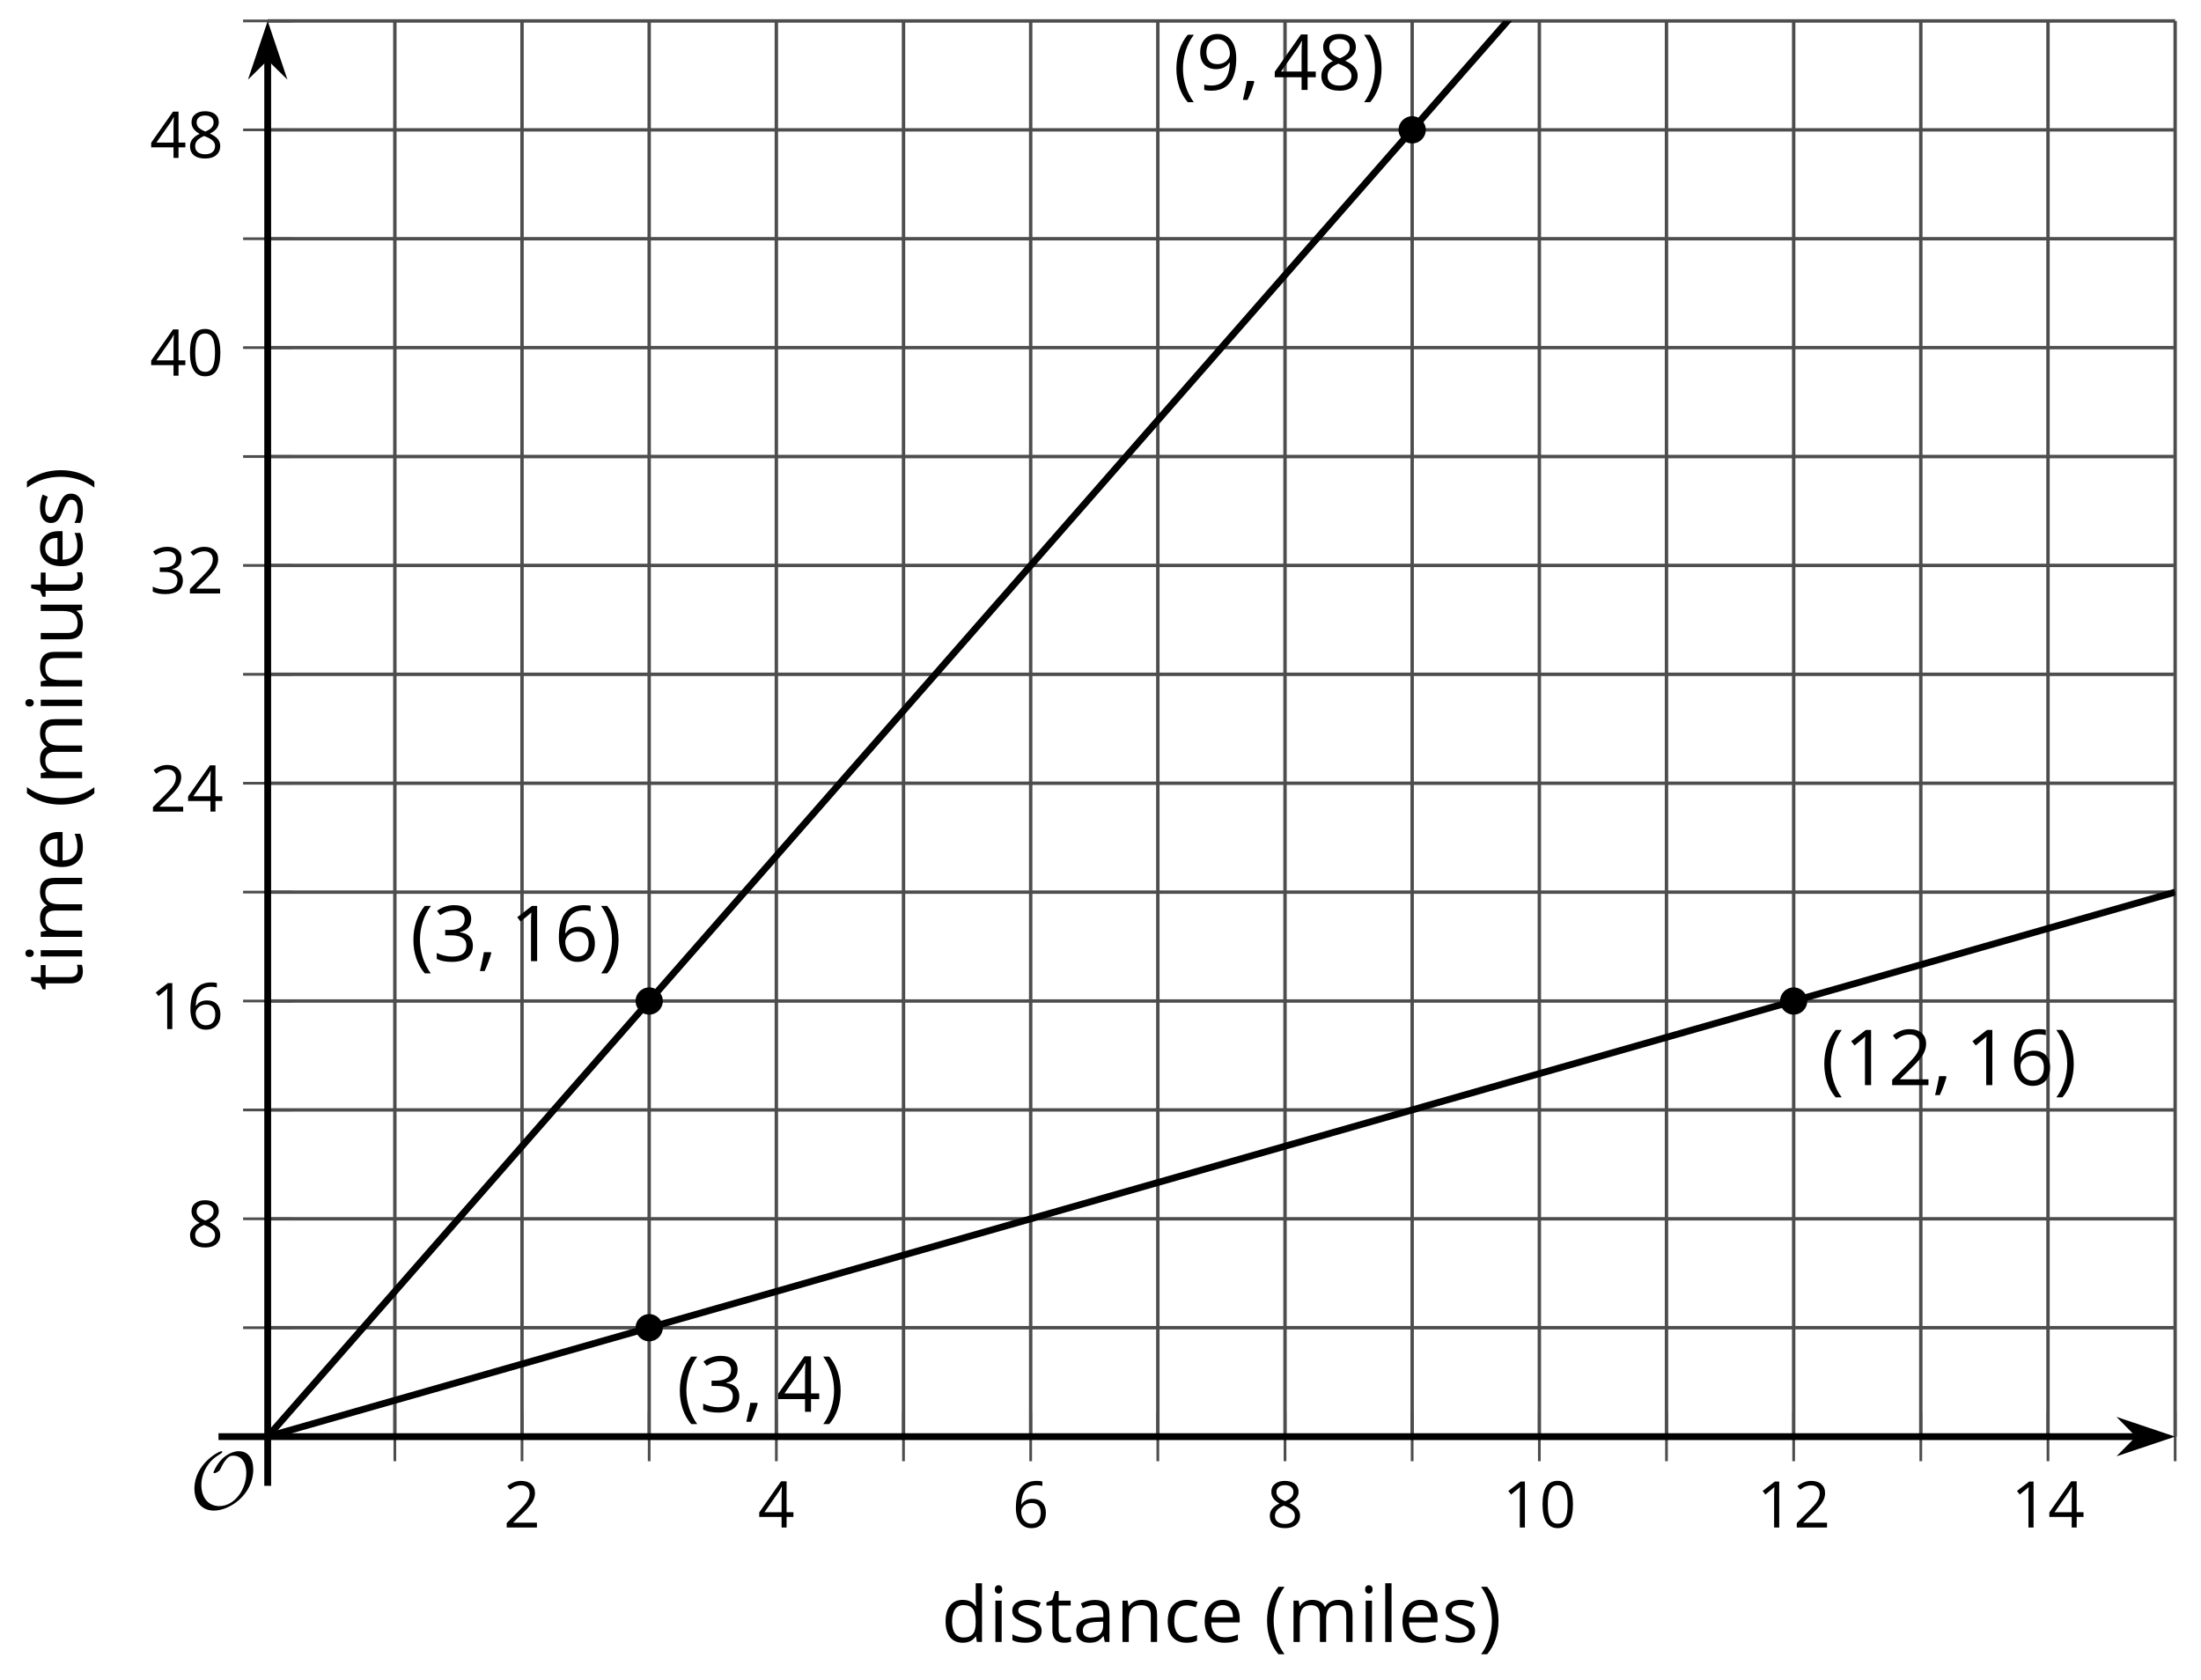 <?xml version='1.0' encoding='UTF-8'?>
<!-- This file was generated by dvisvgm 2.1.3 -->
<svg height='245.913pt' version='1.1' viewBox='-72 -72 322.132 245.913' width='322.132pt' xmlns='http://www.w3.org/2000/svg' xmlns:xlink='http://www.w3.org/1999/xlink'>
<defs>
<clipPath id='clip1'>
<path d='M-32.82 138.235H246.348V-68.937H-32.82Z'/>
</clipPath>
<path d='M9.289 -5.762C9.289 -7.281 8.62 -8.428 7.161 -8.428C5.918 -8.428 4.866 -7.424 4.782 -7.352C3.826 -6.408 3.467 -5.332 3.467 -5.308C3.467 -5.236 3.527 -5.224 3.587 -5.224C3.814 -5.224 4.005 -5.344 4.184 -5.475C4.399 -5.631 4.411 -5.667 4.543 -5.942C4.651 -6.181 4.926 -6.767 5.368 -7.269C5.655 -7.592 5.894 -7.771 6.372 -7.771C7.532 -7.771 8.273 -6.814 8.273 -5.248C8.273 -2.809 6.539 -0.395 4.328 -0.395C2.63 -0.395 1.698 -1.745 1.698 -3.455C1.698 -5.081 2.534 -6.874 4.28 -7.902C4.399 -7.974 4.758 -8.189 4.758 -8.345C4.758 -8.428 4.663 -8.428 4.639 -8.428C4.22 -8.428 0.681 -6.528 0.681 -2.941C0.681 -1.267 1.554 0.263 3.539 0.263C5.87 0.263 9.289 -2.08 9.289 -5.762Z' id='g0-79'/>
<use id='g7-16' transform='scale(0.833)' xlink:href='#g5-16'/>
<use id='g7-17' transform='scale(0.833)' xlink:href='#g5-17'/>
<use id='g7-18' transform='scale(0.833)' xlink:href='#g5-18'/>
<use id='g7-19' transform='scale(0.833)' xlink:href='#g5-19'/>
<use id='g7-20' transform='scale(0.833)' xlink:href='#g5-20'/>
<use id='g7-22' transform='scale(0.833)' xlink:href='#g5-22'/>
<use id='g7-24' transform='scale(0.833)' xlink:href='#g5-24'/>
<use id='g12-8' xlink:href='#g5-8'/>
<use id='g12-9' xlink:href='#g5-9'/>
<use id='g12-65' xlink:href='#g5-65'/>
<use id='g12-67' xlink:href='#g5-67'/>
<use id='g12-68' xlink:href='#g5-68'/>
<use id='g12-69' xlink:href='#g5-69'/>
<use id='g12-73' xlink:href='#g5-73'/>
<use id='g12-76' xlink:href='#g5-76'/>
<use id='g12-77' xlink:href='#g5-77'/>
<use id='g12-78' xlink:href='#g5-78'/>
<use id='g12-83' xlink:href='#g5-83'/>
<use id='g12-84' xlink:href='#g5-84'/>
<use id='g12-85' xlink:href='#g5-85'/>
<path d='M0.453 -3.099C0.453 -2.138 0.597 -1.238 0.878 -0.403S1.575 1.166 2.116 1.79H3C2.486 1.094 2.094 0.326 1.823 -0.519S1.414 -2.227 1.414 -3.111C1.414 -4.011 1.547 -4.884 1.812 -5.735C2.083 -6.586 2.481 -7.365 3.011 -8.077H2.116C1.58 -7.436 1.166 -6.691 0.884 -5.84C0.597 -4.989 0.453 -4.077 0.453 -3.099Z' id='g5-8'/>
<path d='M2.895 -3.099C2.895 -4.066 2.751 -4.978 2.47 -5.834C2.188 -6.685 1.773 -7.431 1.232 -8.077H0.337C0.867 -7.365 1.265 -6.586 1.536 -5.735C1.801 -4.884 1.934 -4.011 1.934 -3.111C1.934 -2.227 1.796 -1.359 1.525 -0.519C1.254 0.326 0.862 1.099 0.348 1.79H1.232C1.768 1.171 2.182 0.442 2.464 -0.392C2.751 -1.227 2.895 -2.133 2.895 -3.099Z' id='g5-9'/>
<path d='M1.934 -1.315H0.928C0.878 -0.978 0.796 -0.525 0.674 0.039C0.558 0.602 0.448 1.077 0.348 1.459H1.039C1.232 1.039 1.42 0.586 1.602 0.099C1.785 -0.392 1.923 -0.818 2.017 -1.188L1.934 -1.315Z' id='g5-12'/>
<path d='M5.906 -4.05C5.906 -5.398 5.68 -6.425 5.227 -7.138C4.768 -7.851 4.105 -8.204 3.227 -8.204C2.326 -8.204 1.657 -7.862 1.221 -7.182S0.564 -5.459 0.564 -4.05C0.564 -2.685 0.79 -1.652 1.243 -0.95C1.696 -0.243 2.359 0.11 3.227 0.11C4.133 0.11 4.807 -0.232 5.249 -0.923C5.685 -1.613 5.906 -2.652 5.906 -4.05ZM1.492 -4.05C1.492 -5.227 1.63 -6.077 1.906 -6.608C2.182 -7.144 2.624 -7.409 3.227 -7.409C3.84 -7.409 4.282 -7.138 4.553 -6.597C4.829 -6.061 4.967 -5.21 4.967 -4.05S4.829 -2.039 4.553 -1.492C4.282 -0.95 3.84 -0.68 3.227 -0.68C2.624 -0.68 2.182 -0.95 1.906 -1.481C1.63 -2.022 1.492 -2.873 1.492 -4.05Z' id='g5-16'/>
<path d='M3.95 0V-8.077H3.177L1.039 -6.425L1.525 -5.796C2.304 -6.431 2.746 -6.79 2.84 -6.873S3.022 -7.039 3.099 -7.116C3.072 -6.691 3.055 -6.238 3.055 -5.757V0H3.95Z' id='g5-17'/>
<path d='M5.862 0V-0.851H1.707V-0.895L3.475 -2.624C4.265 -3.392 4.801 -4.022 5.088 -4.525S5.519 -5.53 5.519 -6.044C5.519 -6.702 5.304 -7.221 4.873 -7.613C4.442 -8 3.845 -8.193 3.088 -8.193C2.21 -8.193 1.403 -7.884 0.657 -7.265L1.144 -6.641C1.514 -6.934 1.845 -7.133 2.144 -7.243C2.448 -7.354 2.762 -7.409 3.099 -7.409C3.564 -7.409 3.928 -7.282 4.188 -7.028C4.448 -6.779 4.58 -6.436 4.58 -6.006C4.58 -5.702 4.53 -5.414 4.425 -5.149S4.166 -4.613 3.961 -4.332S3.326 -3.586 2.68 -2.928L0.552 -0.79V0H5.862Z' id='g5-18'/>
<path d='M5.558 -6.177C5.558 -6.801 5.343 -7.293 4.906 -7.657C4.47 -8.011 3.862 -8.193 3.077 -8.193C2.597 -8.193 2.144 -8.122 1.713 -7.967C1.276 -7.823 0.895 -7.613 0.564 -7.354L1.028 -6.735C1.431 -6.994 1.785 -7.171 2.099 -7.265S2.746 -7.409 3.099 -7.409C3.564 -7.409 3.934 -7.298 4.199 -7.072C4.475 -6.845 4.608 -6.536 4.608 -6.144C4.608 -5.652 4.425 -5.265 4.055 -4.983C3.685 -4.707 3.188 -4.569 2.558 -4.569H1.751V-3.779H2.547C4.088 -3.779 4.856 -3.287 4.856 -2.309C4.856 -1.215 4.16 -0.669 2.762 -0.669C2.409 -0.669 2.033 -0.713 1.635 -0.807C1.243 -0.895 0.867 -1.028 0.519 -1.199V-0.326C0.856 -0.166 1.199 -0.05 1.558 0.011C1.912 0.077 2.304 0.11 2.729 0.11C3.713 0.11 4.47 -0.099 5.006 -0.508C5.541 -0.923 5.807 -1.519 5.807 -2.287C5.807 -2.823 5.652 -3.26 5.337 -3.591S4.541 -4.127 3.895 -4.21V-4.254C4.425 -4.365 4.834 -4.586 5.127 -4.912C5.414 -5.238 5.558 -5.663 5.558 -6.177Z' id='g5-19'/>
<path d='M6.243 -1.856V-2.691H5.044V-8.122H4.072L0.238 -2.657V-1.856H4.166V0H5.044V-1.856H6.243ZM4.166 -2.691H1.155L3.68 -6.282C3.834 -6.514 4 -6.807 4.177 -7.16H4.221C4.182 -6.497 4.166 -5.901 4.166 -5.376V-2.691Z' id='g5-20'/>
<path d='M0.646 -3.453C0.646 -2.332 0.89 -1.459 1.381 -0.829C1.873 -0.204 2.536 0.11 3.37 0.11C4.149 0.11 4.773 -0.133 5.227 -0.608C5.691 -1.094 5.917 -1.751 5.917 -2.591C5.917 -3.343 5.707 -3.939 5.293 -4.376C4.873 -4.812 4.298 -5.033 3.575 -5.033C2.696 -5.033 2.055 -4.718 1.652 -4.083H1.586C1.63 -5.238 1.878 -6.088 2.337 -6.63C2.796 -7.166 3.453 -7.436 4.32 -7.436C4.685 -7.436 5.011 -7.392 5.293 -7.298V-8.088C5.055 -8.16 4.724 -8.193 4.309 -8.193C3.099 -8.193 2.188 -7.801 1.569 -7.017C0.956 -6.227 0.646 -5.039 0.646 -3.453ZM3.359 -0.669C3.011 -0.669 2.702 -0.762 2.431 -0.956C2.166 -1.149 1.956 -1.409 1.807 -1.735S1.586 -2.414 1.586 -2.796C1.586 -3.055 1.669 -3.304 1.834 -3.541C1.994 -3.779 2.215 -3.967 2.492 -4.105S3.072 -4.309 3.403 -4.309C3.939 -4.309 4.337 -4.155 4.608 -3.851S5.011 -3.127 5.011 -2.591C5.011 -1.967 4.867 -1.492 4.575 -1.16C4.287 -0.834 3.884 -0.669 3.359 -0.669Z' id='g5-22'/>
<path d='M3.227 -8.193C2.503 -8.193 1.923 -8.022 1.492 -7.669C1.055 -7.326 0.84 -6.856 0.84 -6.271C0.84 -5.856 0.95 -5.486 1.171 -5.149C1.392 -4.818 1.757 -4.508 2.265 -4.221C1.138 -3.707 0.575 -2.983 0.575 -2.061C0.575 -1.37 0.807 -0.834 1.271 -0.453C1.735 -0.077 2.398 0.11 3.26 0.11C4.072 0.11 4.713 -0.088 5.182 -0.486C5.652 -0.89 5.884 -1.425 5.884 -2.094C5.884 -2.547 5.746 -2.945 5.47 -3.293C5.193 -3.635 4.729 -3.961 4.072 -4.276C4.613 -4.547 5.006 -4.845 5.254 -5.171S5.624 -5.862 5.624 -6.26C5.624 -6.862 5.409 -7.337 4.978 -7.68S3.961 -8.193 3.227 -8.193ZM1.481 -2.039C1.481 -2.436 1.602 -2.779 1.851 -3.061C2.099 -3.348 2.497 -3.608 3.044 -3.845C3.757 -3.586 4.26 -3.315 4.547 -3.039C4.834 -2.757 4.978 -2.442 4.978 -2.083C4.978 -1.635 4.823 -1.282 4.519 -1.022S3.785 -0.635 3.238 -0.635C2.68 -0.635 2.249 -0.757 1.945 -1.006C1.635 -1.254 1.481 -1.597 1.481 -2.039ZM3.215 -7.448C3.685 -7.448 4.05 -7.337 4.32 -7.116C4.586 -6.901 4.718 -6.602 4.718 -6.232C4.718 -5.895 4.608 -5.597 4.387 -5.343C4.171 -5.088 3.796 -4.851 3.271 -4.63C2.685 -4.873 2.282 -5.116 2.066 -5.359S1.74 -5.895 1.74 -6.232C1.74 -6.602 1.873 -6.895 2.133 -7.116S2.757 -7.448 3.215 -7.448Z' id='g5-24'/>
<path d='M5.862 -4.63C5.862 -5.365 5.751 -6 5.53 -6.541C5.309 -7.077 4.994 -7.492 4.586 -7.768C4.171 -8.055 3.691 -8.193 3.144 -8.193C2.376 -8.193 1.762 -7.95 1.293 -7.464C0.818 -6.978 0.586 -6.315 0.586 -5.475C0.586 -4.707 0.796 -4.111 1.215 -3.685S2.204 -3.044 2.917 -3.044C3.337 -3.044 3.713 -3.127 4.05 -3.282C4.387 -3.448 4.652 -3.68 4.856 -3.983H4.923C4.884 -2.851 4.635 -2.017 4.188 -1.47C3.735 -0.917 3.066 -0.646 2.182 -0.646C1.807 -0.646 1.47 -0.696 1.177 -0.79V0C1.425 0.072 1.768 0.11 2.193 0.11C4.641 0.11 5.862 -1.47 5.862 -4.63ZM3.144 -7.409C3.492 -7.409 3.801 -7.315 4.077 -7.127C4.343 -6.939 4.558 -6.68 4.707 -6.354S4.934 -5.669 4.934 -5.282C4.934 -5.022 4.851 -4.779 4.691 -4.541S4.309 -4.122 4.022 -3.983C3.746 -3.845 3.436 -3.779 3.099 -3.779C2.558 -3.779 2.155 -3.934 1.89 -4.232C1.624 -4.541 1.492 -4.956 1.492 -5.486C1.492 -6.088 1.635 -6.564 1.923 -6.901S2.619 -7.409 3.144 -7.409Z' id='g5-25'/>
<path d='M4.696 0H5.376V-4.133C5.376 -4.84 5.204 -5.354 4.851 -5.674C4.508 -5.994 3.972 -6.155 3.249 -6.155C2.89 -6.155 2.536 -6.111 2.177 -6.017C1.823 -5.923 1.497 -5.796 1.199 -5.635L1.481 -4.934C2.116 -5.243 2.691 -5.398 3.193 -5.398C3.641 -5.398 3.967 -5.282 4.177 -5.061C4.376 -4.829 4.481 -4.481 4.481 -4.006V-3.63L3.453 -3.597C1.497 -3.536 0.519 -2.895 0.519 -1.674C0.519 -1.105 0.691 -0.663 1.028 -0.354C1.37 -0.044 1.84 0.11 2.442 0.11C2.89 0.11 3.265 0.044 3.569 -0.088C3.867 -0.227 4.166 -0.481 4.47 -0.862H4.514L4.696 0ZM2.624 -0.646C2.265 -0.646 1.983 -0.735 1.779 -0.906C1.58 -1.077 1.481 -1.331 1.481 -1.663C1.481 -2.088 1.641 -2.398 1.967 -2.597C2.287 -2.801 2.812 -2.912 3.541 -2.939L4.459 -2.978V-2.431C4.459 -1.867 4.298 -1.431 3.967 -1.116C3.646 -0.801 3.193 -0.646 2.624 -0.646Z' id='g5-65'/>
<path d='M3.392 0.11C4.006 0.11 4.519 0.006 4.923 -0.204V-1.017C4.392 -0.801 3.873 -0.691 3.37 -0.691C2.779 -0.691 2.337 -0.89 2.033 -1.287C1.735 -1.685 1.586 -2.254 1.586 -3C1.586 -4.569 2.199 -5.354 3.431 -5.354C3.613 -5.354 3.829 -5.326 4.066 -5.271C4.304 -5.221 4.525 -5.155 4.729 -5.072L5.011 -5.851C4.845 -5.934 4.619 -6.011 4.326 -6.072S3.746 -6.166 3.453 -6.166C2.552 -6.166 1.856 -5.89 1.37 -5.337C0.878 -4.785 0.635 -4 0.635 -2.989C0.635 -2 0.873 -1.238 1.359 -0.696C1.834 -0.16 2.514 0.11 3.392 0.11Z' id='g5-67'/>
<path d='M5.094 -0.812L5.215 0H5.961V-8.597H5.044V-6.133L5.066 -5.707L5.105 -5.271H5.033C4.597 -5.867 3.967 -6.166 3.144 -6.166C2.354 -6.166 1.74 -5.89 1.298 -5.337S0.635 -4.011 0.635 -3.011S0.856 -1.243 1.293 -0.702C1.735 -0.16 2.354 0.11 3.144 0.11C3.989 0.11 4.619 -0.199 5.044 -0.812H5.094ZM3.26 -0.657C2.713 -0.657 2.293 -0.856 2.011 -1.249S1.586 -2.227 1.586 -3C1.586 -3.762 1.729 -4.354 2.011 -4.773C2.298 -5.188 2.713 -5.398 3.249 -5.398C3.873 -5.398 4.332 -5.215 4.619 -4.851C4.901 -4.481 5.044 -3.867 5.044 -3.011V-2.818C5.044 -2.061 4.906 -1.508 4.619 -1.171C4.343 -0.829 3.884 -0.657 3.26 -0.657Z' id='g5-68'/>
<path d='M3.53 0.11C3.939 0.11 4.287 0.077 4.575 0.022C4.867 -0.044 5.171 -0.144 5.497 -0.282V-1.099C4.862 -0.829 4.215 -0.691 3.564 -0.691C2.945 -0.691 2.464 -0.873 2.122 -1.243C1.785 -1.613 1.602 -2.149 1.586 -2.862H5.757V-3.442C5.757 -4.26 5.536 -4.917 5.094 -5.414C4.652 -5.917 4.05 -6.166 3.293 -6.166C2.481 -6.166 1.84 -5.878 1.359 -5.304C0.873 -4.729 0.635 -3.956 0.635 -2.978C0.635 -2.011 0.895 -1.254 1.414 -0.707C1.928 -0.16 2.635 0.11 3.53 0.11ZM3.282 -5.398C3.762 -5.398 4.127 -5.243 4.387 -4.939C4.646 -4.63 4.773 -4.188 4.773 -3.608H1.608C1.657 -4.166 1.829 -4.608 2.122 -4.923C2.409 -5.238 2.796 -5.398 3.282 -5.398Z' id='g5-69'/>
<path d='M1.89 0V-6.055H0.972V0H1.89ZM0.895 -7.696C0.895 -7.492 0.945 -7.337 1.05 -7.238C1.155 -7.133 1.282 -7.083 1.436 -7.083C1.586 -7.083 1.713 -7.133 1.818 -7.238C1.923 -7.337 1.978 -7.492 1.978 -7.696S1.923 -8.055 1.818 -8.155S1.586 -8.304 1.436 -8.304C1.282 -8.304 1.155 -8.254 1.05 -8.155C0.945 -8.061 0.895 -7.906 0.895 -7.696Z' id='g5-73'/>
<path d='M1.89 0V-8.597H0.972V0H1.89Z' id='g5-76'/>
<path d='M8.691 0H9.608V-3.95C9.608 -4.724 9.436 -5.287 9.094 -5.635C8.757 -5.989 8.243 -6.166 7.558 -6.166C7.122 -6.166 6.729 -6.072 6.387 -5.89S5.785 -5.453 5.602 -5.138H5.558C5.265 -5.823 4.646 -6.166 3.702 -6.166C3.309 -6.166 2.961 -6.083 2.641 -5.917C2.332 -5.751 2.083 -5.519 1.912 -5.227H1.867L1.718 -6.055H0.972V0H1.89V-3.177C1.89 -3.961 2.022 -4.525 2.287 -4.873C2.558 -5.215 2.978 -5.387 3.552 -5.387C3.989 -5.387 4.315 -5.265 4.519 -5.028C4.724 -4.785 4.829 -4.42 4.829 -3.939V0H5.746V-3.381C5.746 -4.061 5.884 -4.569 6.155 -4.895S6.851 -5.387 7.42 -5.387C7.856 -5.387 8.177 -5.265 8.381 -5.028C8.586 -4.785 8.691 -4.42 8.691 -3.939V0Z' id='g5-77'/>
<path d='M5.116 0H6.033V-3.95C6.033 -4.724 5.851 -5.287 5.481 -5.635C5.111 -5.989 4.564 -6.166 3.834 -6.166C3.42 -6.166 3.039 -6.083 2.702 -5.923C2.365 -5.757 2.099 -5.525 1.912 -5.227H1.867L1.718 -6.055H0.972V0H1.89V-3.177C1.89 -3.967 2.039 -4.53 2.332 -4.873S3.088 -5.387 3.724 -5.387C4.204 -5.387 4.553 -5.265 4.779 -5.022S5.116 -4.409 5.116 -3.917V0Z' id='g5-78'/>
<path d='M4.878 -1.652C4.878 -2.055 4.751 -2.387 4.497 -2.652C4.249 -2.917 3.762 -3.182 3.044 -3.442C2.519 -3.635 2.166 -3.785 1.983 -3.89S1.669 -4.099 1.58 -4.215C1.503 -4.332 1.459 -4.47 1.459 -4.63C1.459 -4.867 1.569 -5.055 1.79 -5.193S2.337 -5.398 2.773 -5.398C3.265 -5.398 3.818 -5.271 4.425 -5.022L4.751 -5.768C4.127 -6.033 3.492 -6.166 2.84 -6.166C2.138 -6.166 1.591 -6.022 1.188 -5.735C0.785 -5.453 0.586 -5.061 0.586 -4.569C0.586 -4.293 0.641 -4.055 0.762 -3.856C0.873 -3.657 1.05 -3.481 1.293 -3.326C1.525 -3.166 1.928 -2.983 2.492 -2.773C3.083 -2.547 3.481 -2.348 3.691 -2.177C3.89 -2.011 3.994 -1.812 3.994 -1.575C3.994 -1.26 3.867 -1.028 3.608 -0.873C3.348 -0.724 2.983 -0.646 2.503 -0.646C2.193 -0.646 1.873 -0.691 1.536 -0.773C1.204 -0.856 0.895 -0.972 0.602 -1.122V-0.271C1.05 -0.017 1.68 0.11 2.481 0.11C3.238 0.11 3.829 -0.044 4.249 -0.348S4.878 -1.088 4.878 -1.652Z' id='g5-83'/>
<path d='M2.928 -0.646C2.624 -0.646 2.387 -0.746 2.215 -0.939S1.956 -1.414 1.956 -1.779V-5.343H3.713V-6.055H1.956V-7.459H1.425L1.039 -6.166L0.171 -5.785V-5.343H1.039V-1.74C1.039 -0.508 1.624 0.11 2.796 0.11C2.95 0.11 3.127 0.094 3.315 0.066C3.514 0.033 3.657 -0.006 3.757 -0.055V-0.757C3.669 -0.729 3.547 -0.707 3.398 -0.685C3.249 -0.657 3.088 -0.646 2.928 -0.646Z' id='g5-84'/>
<path d='M1.834 -6.055H0.906V-2.094C0.906 -1.326 1.088 -0.762 1.459 -0.414C1.823 -0.066 2.376 0.11 3.111 0.11C3.536 0.11 3.917 0.033 4.254 -0.127C4.586 -0.287 4.845 -0.514 5.033 -0.812H5.083L5.215 0H5.972V-6.055H5.055V-2.873C5.055 -2.088 4.906 -1.525 4.619 -1.177C4.32 -0.829 3.862 -0.657 3.227 -0.657C2.746 -0.657 2.398 -0.779 2.171 -1.022S1.834 -1.635 1.834 -2.127V-6.055Z' id='g5-85'/>
</defs>
<g id='page1'>
<path d='M-14.211 138.235V-68.937M4.402 138.235V-68.937M23.012 138.235V-68.937M41.625 138.235V-68.937M60.234 138.235V-68.937M78.848 138.235V-68.937M97.457 138.235V-68.937M116.071 138.235V-68.937M134.68 138.235V-68.937M153.293 138.235V-68.937M171.903 138.235V-68.937M190.516 138.235V-68.937M209.125 138.235V-68.937M227.739 138.235V-68.937M246.348 138.235V-68.937' fill='none' stroke='#4d4d4d' stroke-linejoin='bevel' stroke-miterlimit='10.037' stroke-width='0.5'/>
<path d='M-32.82 122.297H246.348M-32.82 106.36H246.348M-32.82 90.426H246.348M-32.82 74.489H246.348M-32.82 58.551H246.348M-32.82 42.618H246.348M-32.82 26.68H246.348M-32.82 10.743H246.348M-32.82 -5.191H246.348M-32.82 -21.128H246.348M-32.82 -37.062H246.348M-32.82 -53H246.348M-32.82 -68.937H246.348' fill='none' stroke='#4d4d4d' stroke-linejoin='bevel' stroke-miterlimit='10.037' stroke-width='0.5'/>
<path d='M-14.211 141.833V134.633M4.402 141.833V134.633M23.012 141.833V134.633M41.625 141.833V134.633M60.234 141.833V134.633M78.848 141.833V134.633M97.457 141.833V134.633M116.071 141.833V134.633M134.68 141.833V134.633M153.293 141.833V134.633M171.903 141.833V134.633M190.516 141.833V134.633M209.125 141.833V134.633M227.739 141.833V134.633M246.348 141.833V134.633' fill='none' stroke='#4d4d4d' stroke-linejoin='bevel' stroke-miterlimit='10.037' stroke-width='0.4'/>
<path d='M-36.422 122.297H-29.219M-36.422 106.36H-29.219M-36.422 90.426H-29.219M-36.422 74.489H-29.219M-36.422 58.551H-29.219M-36.422 42.618H-29.219M-36.422 26.68H-29.219M-36.422 10.743H-29.219M-36.422 -5.191H-29.219M-36.422 -21.128H-29.219M-36.422 -37.062H-29.219M-36.422 -53H-29.219M-36.422 -68.937H-29.219' fill='none' stroke='#4d4d4d' stroke-linejoin='bevel' stroke-miterlimit='10.037' stroke-width='0.4'/>
<path d='M-32.82 138.235H241.055' fill='none' stroke='#000000' stroke-linejoin='bevel' stroke-miterlimit='10.037' stroke-width='1'/>
<path d='M244.773 138.235L239.585 136.489L241.304 138.235L239.585 139.977Z'/>
<path d='M244.773 138.235L239.585 136.489L241.304 138.235L239.585 139.977Z' fill='none' stroke='#000000' stroke-miterlimit='10.037' stroke-width='1'/>
<path d='M-32.82 138.235V-63.644' fill='none' stroke='#000000' stroke-linejoin='bevel' stroke-miterlimit='10.037' stroke-width='1'/>
<path d='M-32.82 -67.359L-34.566 -62.172L-32.82 -63.891L-31.074 -62.172Z'/>
<path d='M-32.82 -67.359L-34.566 -62.172L-32.82 -63.891L-31.074 -62.172Z' fill='none' stroke='#000000' stroke-miterlimit='10.037' stroke-width='1'/>
<g transform='matrix(1 0 0 1 -4.66 48.987)'>
<use x='6.36' xlink:href='#g7-18' y='102.551'/>
</g>
<g transform='matrix(1 0 0 1 32.562 48.987)'>
<use x='6.36' xlink:href='#g7-20' y='102.551'/>
</g>
<g transform='matrix(1 0 0 1 69.785 48.987)'>
<use x='6.36' xlink:href='#g7-22' y='102.551'/>
</g>
<g transform='matrix(1 0 0 1 107.008 48.987)'>
<use x='6.36' xlink:href='#g7-24' y='102.551'/>
</g>
<g transform='matrix(1 0 0 1 141.529 48.987)'>
<use x='6.36' xlink:href='#g7-17' y='102.551'/>
<use x='11.764' xlink:href='#g7-16' y='102.551'/>
</g>
<g transform='matrix(1 0 0 1 178.751 48.987)'>
<use x='6.36' xlink:href='#g7-17' y='102.551'/>
<use x='11.764' xlink:href='#g7-18' y='102.551'/>
</g>
<g transform='matrix(1 0 0 1 215.974 48.987)'>
<use x='6.36' xlink:href='#g7-17' y='102.551'/>
<use x='11.764' xlink:href='#g7-20' y='102.551'/>
</g>
<g transform='matrix(1 0 0 1 -51.029 7.915)'>
<use x='6.36' xlink:href='#g7-24' y='102.551'/>
</g>
<g transform='matrix(1 0 0 1 -56.433 -23.957)'>
<use x='6.36' xlink:href='#g7-17' y='102.551'/>
<use x='11.764' xlink:href='#g7-22' y='102.551'/>
</g>
<g transform='matrix(1 0 0 1 -56.433 -55.785)'>
<use x='6.36' xlink:href='#g7-18' y='102.551'/>
<use x='11.764' xlink:href='#g7-20' y='102.551'/>
</g>
<g transform='matrix(1 0 0 1 -56.433 -87.702)'>
<use x='6.36' xlink:href='#g7-19' y='102.551'/>
<use x='11.764' xlink:href='#g7-18' y='102.551'/>
</g>
<g transform='matrix(1 0 0 1 -56.433 -119.574)'>
<use x='6.36' xlink:href='#g7-20' y='102.551'/>
<use x='11.764' xlink:href='#g7-16' y='102.551'/>
</g>
<g transform='matrix(1 0 0 1 -56.433 -151.446)'>
<use x='6.36' xlink:href='#g7-20' y='102.551'/>
<use x='11.764' xlink:href='#g7-24' y='102.551'/>
</g>
<path clip-path='url(#clip1)' d='M-32.82 138.235L-31.418 137.833L-30.016 137.434L-28.613 137.032L-27.211 136.633L-25.805 136.231L-24.402 135.833L-23 135.43L-21.598 135.032L-20.195 134.629L-18.793 134.231L-17.391 133.829L-15.988 133.43L-14.582 133.028L-13.18 132.629L-11.777 132.227L-10.375 131.829L-8.973 131.426L-7.57 131.028L-6.168 130.625L-4.766 130.227L-3.359 129.825L-1.957 129.426L-0.555 129.024L0.848 128.625L2.25 128.223L3.652 127.825L5.055 127.422L6.457 127.024L7.863 126.622L9.266 126.223L10.668 125.821L12.07 125.422L13.473 125.02L14.875 124.622L16.277 124.219L17.68 123.821L19.086 123.419L20.488 123.02L21.891 122.618L23.293 122.219L24.695 121.817L26.098 121.419L27.5 121.016L28.902 120.618L30.309 120.215L31.711 119.817L33.113 119.415L34.516 119.016L35.918 118.614L37.32 118.215L38.723 117.813L40.125 117.415L41.531 117.012L42.934 116.614L44.336 116.211L45.738 115.813L47.141 115.411L48.543 115.012L49.945 114.61L51.348 114.211L52.754 113.809L54.156 113.411L55.559 113.008L56.961 112.61L58.363 112.208L59.766 111.809L61.168 111.407L62.57 111.008L63.977 110.606L65.379 110.208L66.781 109.805L68.184 109.407L69.586 109.004L70.989 108.606L72.391 108.204L73.793 107.805L75.2 107.403L76.602 107.004L78.004 106.602L79.407 106.204L80.809 105.801L82.211 105.403L83.614 105.001L85.016 104.602L86.422 104.2L87.825 103.801L89.227 103.399L90.629 103.001L92.032 102.598L93.434 102.2L94.836 101.797L96.239 101.399L97.645 100.997L99.047 100.598L100.45 100.196L101.852 99.797L103.254 99.395L104.657 98.997L106.059 98.594L107.461 98.196L108.868 97.793L110.27 97.395L111.672 96.993L113.075 96.594L114.477 96.192L115.879 95.793L117.282 95.391L118.684 94.993L120.086 94.59L121.493 94.192L122.895 93.79L124.297 93.391L125.7 92.989L127.102 92.59L128.504 92.188L129.907 91.79L131.309 91.387L132.715 90.989L134.118 90.586L135.52 90.188L136.922 89.786L138.325 89.387L139.727 88.985L141.129 88.586L142.532 88.184L143.938 87.786L145.34 87.383L146.743 86.985L148.145 86.582L149.547 86.184L150.95 85.782L152.352 85.383L153.754 84.981L155.161 84.582L156.563 84.18L157.965 83.782L159.368 83.379L160.77 82.981L162.172 82.579L163.575 82.18L164.977 81.778L166.383 81.379L167.786 80.977L169.188 80.579L170.59 80.176L171.993 79.778L173.395 79.376L174.797 78.977L176.2 78.575L177.606 78.176L179.008 77.774L180.411 77.376L181.813 76.973L183.215 76.575L184.618 76.172L186.02 75.774L187.422 75.372L188.829 74.973L190.231 74.571L191.633 74.172L193.036 73.77L194.438 73.372L195.84 72.969L197.243 72.571L198.645 72.168L200.051 71.77L201.454 71.368L202.856 70.969L204.258 70.567L205.661 70.168L207.063 69.766L208.465 69.368L209.868 68.965L211.274 68.567L212.676 68.165L214.079 67.766L215.481 67.364L216.883 66.965L218.286 66.563L219.688 66.165L221.09 65.762L222.497 65.364L223.899 64.961L225.301 64.563L226.704 64.161L228.106 63.762L229.508 63.36L230.911 62.961L232.313 62.559L233.719 62.161L235.122 61.758L236.524 61.36L237.926 60.958L239.329 60.559L240.731 60.157L242.133 59.758L243.536 59.356L244.942 58.958L246.344 58.555' fill='none' stroke='#000000' stroke-linejoin='bevel' stroke-miterlimit='10.037' stroke-width='1'/>
<path clip-path='url(#clip1)' d='M-32.82 138.235L-31.418 136.633L-30.016 135.032L-28.613 133.43L-27.211 131.829L-25.805 130.227L-24.402 128.625L-23 127.024L-21.598 125.422L-20.195 123.821L-18.793 122.219L-17.391 120.614L-15.988 119.012L-14.582 117.411L-13.18 115.809L-11.777 114.208L-10.375 112.606L-8.973 111.004L-7.57 109.403L-6.168 107.801L-4.766 106.2L-3.359 104.598L-1.957 102.997L-0.555 101.395L0.848 99.793L2.25 98.192L3.652 96.59L5.055 94.989L6.457 93.387L7.863 91.786L9.266 90.184L10.668 88.582L12.07 86.981L13.473 85.379L14.875 83.778L16.277 82.176L17.68 80.575L19.086 78.973L20.488 77.372L21.891 75.77L23.293 74.168L24.695 72.567L26.098 70.965L27.5 69.364L28.902 67.762L30.309 66.161L31.711 64.559L33.113 62.958L34.516 61.356L35.918 59.754L37.32 58.153L38.723 56.551L40.125 54.95L41.531 53.348L42.934 51.747L44.336 50.145L45.738 48.544L47.141 46.942L48.543 45.34L49.945 43.739L51.348 42.137L52.754 40.536L54.156 38.934L55.559 37.333L56.961 35.731L58.363 34.129L59.766 32.528L61.168 30.926L62.57 29.325L63.977 27.723L65.379 26.122L66.781 24.52L68.184 22.918L69.586 21.317L70.989 19.715L72.391 18.114L73.793 16.512L75.2 14.911L76.602 13.309L78.004 11.708L79.407 10.106L80.809 8.504L82.211 6.903L83.614 5.301L85.016 3.7L86.422 2.098L87.825 0.497L89.227 -1.105L90.629 -2.707L92.032 -4.308L93.434 -5.91L94.836 -7.511L96.239 -9.113L97.645 -10.714L99.047 -12.316L100.45 -13.917L101.852 -15.519L103.254 -17.121L104.657 -18.722L106.059 -20.324L107.461 -21.925L108.868 -23.527L110.27 -25.128L111.672 -26.73L113.075 -28.332L114.477 -29.933L115.879 -31.535L117.282 -33.136L118.684 -34.738L120.086 -36.339L121.493 -37.941L122.895 -39.542L124.297 -41.144L125.7 -42.746L127.102 -44.347L128.504 -45.949L129.907 -47.55L131.309 -49.152L132.715 -50.753L134.118 -52.355L135.52 -53.957L136.922 -55.558L138.325 -57.16L139.727 -58.761L141.129 -60.363L142.532 -61.964L143.938 -63.566L145.34 -65.167L146.743 -66.769L148.145 -68.371L149.547 -69.972L150.95 -71.574L152.352 -73.175L153.754 -74.777L155.161 -76.378L156.563 -77.98L157.965 -79.582L159.368 -81.183L160.77 -82.785L162.172 -84.386L163.575 -85.988L164.977 -87.589L166.383 -89.191L167.786 -90.792L169.188 -92.394L170.59 -93.996L171.993 -95.597L173.395 -97.199L174.797 -98.8L176.2 -100.402L177.606 -102.003L179.008 -103.605L180.411 -105.207L181.813 -106.808L183.215 -108.41L184.618 -110.011L186.02 -111.613L187.422 -113.214L188.829 -114.816L190.231 -116.417L191.633 -118.019L193.036 -119.621L194.438 -121.222L195.84 -122.824L197.243 -124.425L198.645 -126.027L200.051 -127.628L201.454 -129.23L202.856 -130.832L204.258 -132.433L205.661 -134.035L207.063 -135.636L208.465 -137.238L209.868 -138.839L211.274 -140.441L212.676 -142.042L214.079 -143.644L215.481 -145.246L216.883 -146.847L218.286 -148.449L219.688 -150.05L221.09 -151.652L222.497 -153.253L223.899 -154.855L225.301 -156.457L226.704 -158.058L228.106 -159.66L229.508 -161.261L230.911 -162.863L232.313 -164.464L233.719 -166.066L235.122 -167.667L236.524 -169.269L237.926 -170.871L239.329 -172.472L240.731 -174.074L242.133 -175.675L243.536 -177.277L244.942 -178.878L246.344 -180.48' fill='none' stroke='#000000' stroke-linejoin='bevel' stroke-miterlimit='10.037' stroke-width='1'/>
<path clip-path='url(#clip1)' d='M25.008 122.297C25.008 121.196 24.113 120.305 23.012 120.305C21.914 120.305 21.02 121.196 21.02 122.297C21.02 123.399 21.914 124.29 23.012 124.29C24.113 124.29 25.008 123.399 25.008 122.297Z'/>
<g transform='matrix(1 0 0 1 20.684 32.055)'>
<use x='6.36' xlink:href='#g5-8' y='102.551'/>
<use x='9.711' xlink:href='#g5-19' y='102.551'/>
<use x='16.196' xlink:href='#g5-12' y='102.551'/>
<use x='20.971' xlink:href='#g5-20' y='102.551'/>
<use x='27.456' xlink:href='#g5-9' y='102.551'/>
</g>
<path clip-path='url(#clip1)' d='M192.508 74.489C192.508 73.387 191.618 72.497 190.516 72.497C189.414 72.497 188.524 73.387 188.524 74.489C188.524 75.59 189.414 76.481 190.516 76.481C191.618 76.481 192.508 75.59 192.508 74.489Z'/>
<g transform='matrix(1 0 0 1 188.186 -15.753)'>
<use x='6.36' xlink:href='#g5-8' y='102.551'/>
<use x='9.711' xlink:href='#g5-17' y='102.551'/>
<use x='16.196' xlink:href='#g5-18' y='102.551'/>
<use x='22.681' xlink:href='#g5-12' y='102.551'/>
<use x='27.456' xlink:href='#g5-17' y='102.551'/>
<use x='33.941' xlink:href='#g5-22' y='102.551'/>
<use x='40.426' xlink:href='#g5-9' y='102.551'/>
</g>
<path clip-path='url(#clip1)' d='M25.008 74.489C25.008 73.387 24.113 72.497 23.012 72.497C21.914 72.497 21.02 73.387 21.02 74.489C21.02 75.59 21.914 76.481 23.012 76.481C24.113 76.481 25.008 75.59 25.008 74.489Z'/>
<g transform='matrix(1 0 0 1 -18.308 -33.899)'>
<use x='6.36' xlink:href='#g5-8' y='102.551'/>
<use x='9.711' xlink:href='#g5-19' y='102.551'/>
<use x='16.196' xlink:href='#g5-12' y='102.551'/>
<use x='20.971' xlink:href='#g5-17' y='102.551'/>
<use x='27.456' xlink:href='#g5-22' y='102.551'/>
<use x='33.941' xlink:href='#g5-9' y='102.551'/>
</g>
<path clip-path='url(#clip1)' d='M136.676 -53C136.676 -54.101 135.782 -54.992 134.68 -54.992C133.582 -54.992 132.688 -54.101 132.688 -53C132.688 -51.898 133.582 -51.007 134.68 -51.007C135.782 -51.007 136.676 -51.898 136.676 -53Z'/>
<g transform='matrix(1 0 0 1 93.36 -161.388)'>
<use x='6.36' xlink:href='#g5-8' y='102.551'/>
<use x='9.711' xlink:href='#g5-25' y='102.551'/>
<use x='16.196' xlink:href='#g5-12' y='102.551'/>
<use x='20.971' xlink:href='#g5-20' y='102.551'/>
<use x='27.456' xlink:href='#g5-24' y='102.551'/>
<use x='33.941' xlink:href='#g5-9' y='102.551'/>
</g>
<g transform='matrix(1 0 0 1 -50.585 46.246)'>
<use x='6.36' xlink:href='#g0-79' y='102.551'/>
</g>
<path d='M-32.82 145.434V138.235' fill='none' stroke='#000000' stroke-linejoin='bevel' stroke-miterlimit='10.037' stroke-width='1'/>
<path d='M-40.02 138.235H-32.82' fill='none' stroke='#000000' stroke-linejoin='bevel' stroke-miterlimit='10.037' stroke-width='1'/>
<g transform='matrix(1 0 0 1 59.398 65.738)'>
<use x='6.36' xlink:href='#g12-68' y='102.551'/>
<use x='13.311' xlink:href='#g12-73' y='102.551'/>
<use x='16.173' xlink:href='#g12-83' y='102.551'/>
<use x='21.59' xlink:href='#g12-84' y='102.551'/>
<use x='25.6' xlink:href='#g12-65' y='102.551'/>
<use x='31.914' xlink:href='#g12-78' y='102.551'/>
<use x='38.876' xlink:href='#g12-67' y='102.551'/>
<use x='44.282' xlink:href='#g12-69' y='102.551'/>
<use x='53.596' xlink:href='#g12-8' y='102.551'/>
<use x='56.946' xlink:href='#g12-77' y='102.551'/>
<use x='67.508' xlink:href='#g12-73' y='102.551'/>
<use x='70.37' xlink:href='#g12-76' y='102.551'/>
<use x='73.232' xlink:href='#g12-69' y='102.551'/>
<use x='79.604' xlink:href='#g12-83' y='102.551'/>
<use x='85.021' xlink:href='#g12-9' y='102.551'/>
</g>
<g transform='matrix(0 -1 1 0 -162.532 79.306)'>
<use x='6.36' xlink:href='#g12-84' y='102.551'/>
<use x='10.369' xlink:href='#g12-73' y='102.551'/>
<use x='13.231' xlink:href='#g12-77' y='102.551'/>
<use x='23.794' xlink:href='#g12-69' y='102.551'/>
<use x='33.107' xlink:href='#g12-8' y='102.551'/>
<use x='36.457' xlink:href='#g12-77' y='102.551'/>
<use x='47.02' xlink:href='#g12-73' y='102.551'/>
<use x='49.882' xlink:href='#g12-78' y='102.551'/>
<use x='56.844' xlink:href='#g12-85' y='102.551'/>
<use x='63.806' xlink:href='#g12-84' y='102.551'/>
<use x='67.815' xlink:href='#g12-69' y='102.551'/>
<use x='74.186' xlink:href='#g12-83' y='102.551'/>
<use x='79.604' xlink:href='#g12-9' y='102.551'/>
</g>
</g>
</svg>